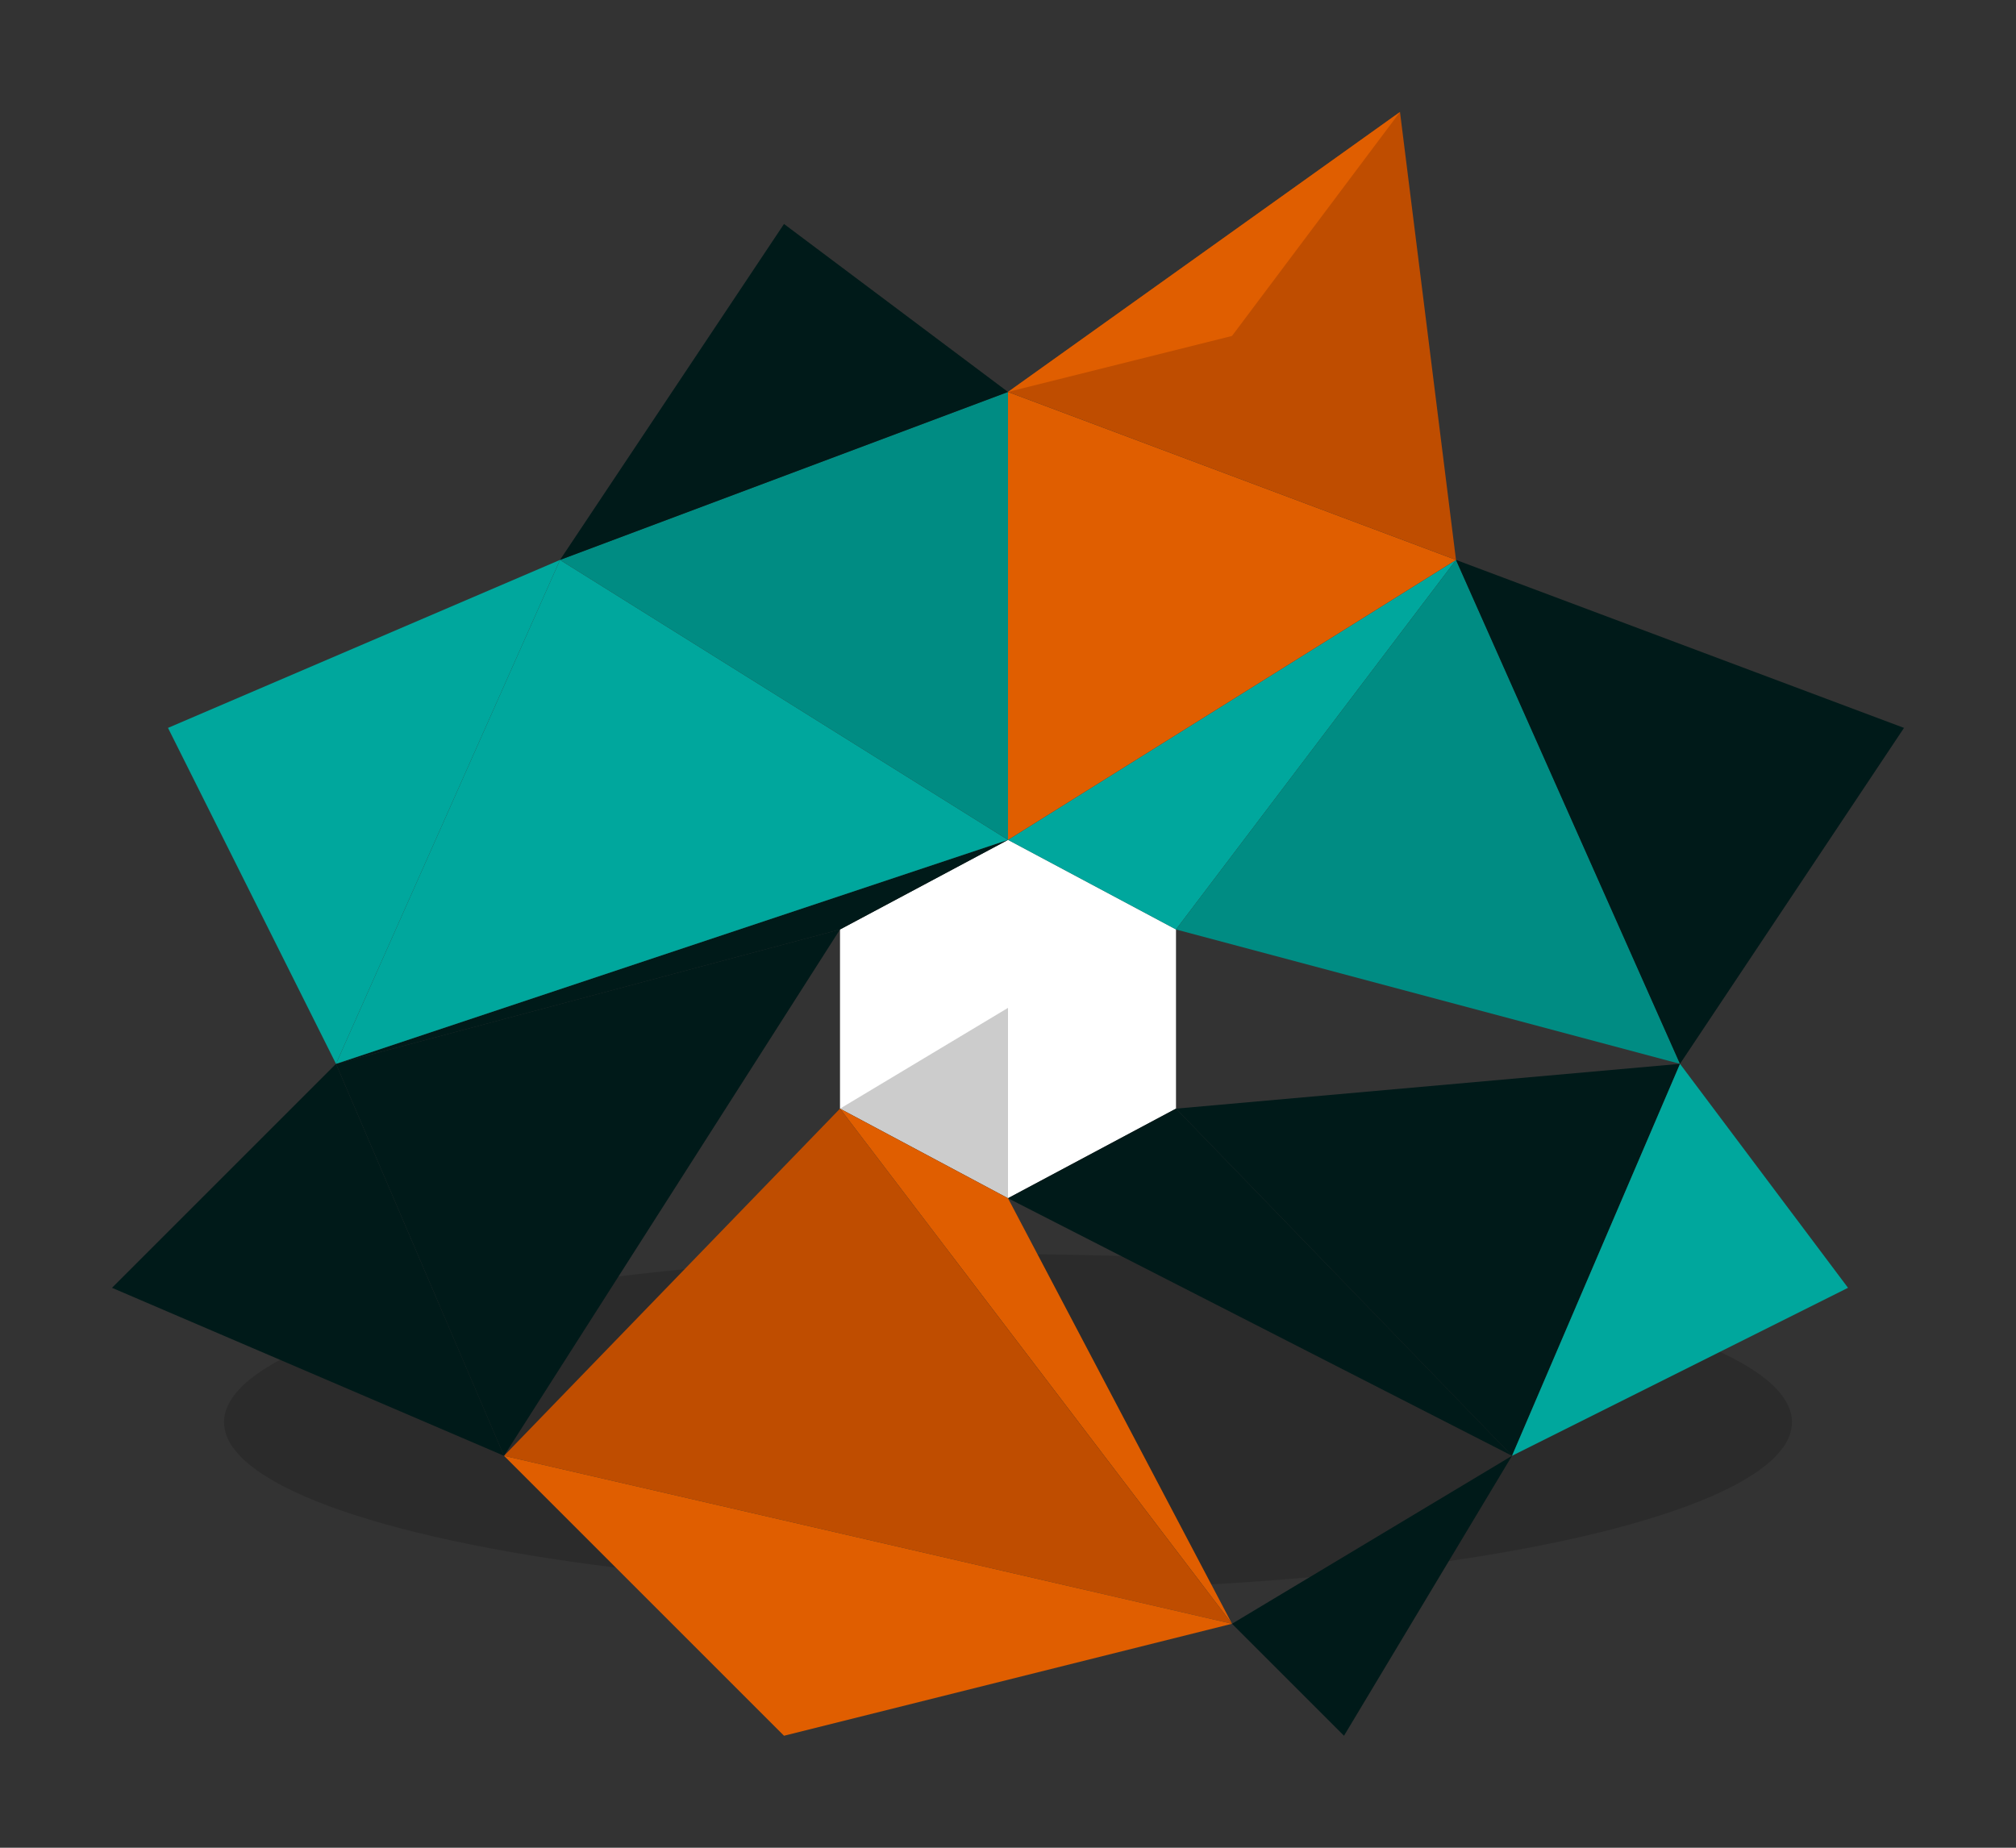 <?xml version="1.0"?>
<svg xmlns="http://www.w3.org/2000/svg" viewBox="60 55 180 165">
  <rect x="60" y="55" width="180" height="165" fill="#333333" stroke="none"/>
  <title>Logo Geom&#xE9;trico 3D Poligonal Optimizado</title>
  <desc>
    Estructura geom&#xE9;trica tridimensional compuesta por pol&#xED;gonos superpuestos que forman una estrella o flor hexagonal.
    Dise&#xF1;o moderno con efectos de profundidad y transparencia usando turquesa, negro y naranja.
    Versi&#xF3;n optimizada con menos espacio vac&#xED;o alrededor.
  </desc>
  
  <!-- Sombra sutil -->
  <ellipse cx="150" cy="182" rx="70" ry="15" fill="#000000" fill-opacity="0.15"/>
  
  <!-- Centro hexagonal -->
  <polygon points="150,130 165,138 165,154 150,162 135,154 135,138" fill="#FFFFFF"/>
  
  <!-- Elementos triangulares - Capa base -->
  <!-- Elemento 1 (Turquesa) -->
  <polygon points="150,130 190,105 165,138" fill="#00A79D"/>
  <polygon points="165,138 190,105 210,150" fill="#008C83"/>
           
  <!-- Elemento 2 (Negro) -->
  <polygon points="165,154 210,150 195,185" fill="#001A19"/>
  <polygon points="150,162 195,185 165,154" fill="#001A19"/>
           
  <!-- Elemento 3 (Naranja) -->
  <polygon points="150,162 170,200 135,154" fill="#E05E00"/>
  <polygon points="135,154 170,200 105,185" fill="#BF4D00"/>
           
  <!-- Elemento 4 (Negro) -->
  <polygon points="135,138 105,185 90,150" fill="#001A19"/>
  <polygon points="150,130 135,138 90,150" fill="#001A19"/>
           
  <!-- Elemento 5 (Turquesa) -->
  <polygon points="150,130 110,105 90,150" fill="#00A79D"/>
  <polygon points="110,105 150,90 150,130" fill="#008C83"/>
           
  <!-- Elemento 6 (Naranja) -->
  <polygon points="150,130 150,90 190,105" fill="#E05E00"/>
  <polygon points="190,105 150,90 185,65" fill="#BF4D00"/>
  
  <!-- Elementos triangulares - Capa superior -->
  <!-- Elemento 1 (Negro) -->
  <polygon points="190,105 210,150 230,120" fill="#001A19"/>
           
  <!-- Elemento 2 (Turquesa) -->
  <polygon points="210,150 195,185 225,170" fill="#00A79D"/>
           
  <!-- Elemento 3 (Negro) -->
  <polygon points="195,185 170,200 180,210" fill="#001A19"/>
           
  <!-- Elemento 4 (Naranja) -->
  <polygon points="170,200 105,185 130,210" fill="#E05E00"/>
           
  <!-- Elemento 5 (Negro) -->
  <polygon points="105,185 90,150 70,170" fill="#001A19"/>
           
  <!-- Elemento 6 (Turquesa) -->
  <polygon points="90,150 110,105 75,120" fill="#00A79D"/>
           
  <!-- Elemento 7 (Negro) -->
  <polygon points="110,105 150,90 130,75" fill="#001A19"/>
           
  <!-- Elemento 8 (Naranja) -->
  <polygon points="150,90 185,65 170,85" fill="#E05E00"/>
  
  <!-- Efectos de brillo y profundidad -->
  <polygon points="150,130 165,138 150,145" fill="#FFFFFF" fill-opacity="0.3"/>
  <polygon points="150,162 135,154 150,145" fill="#000000" fill-opacity="0.2"/>
</svg>
